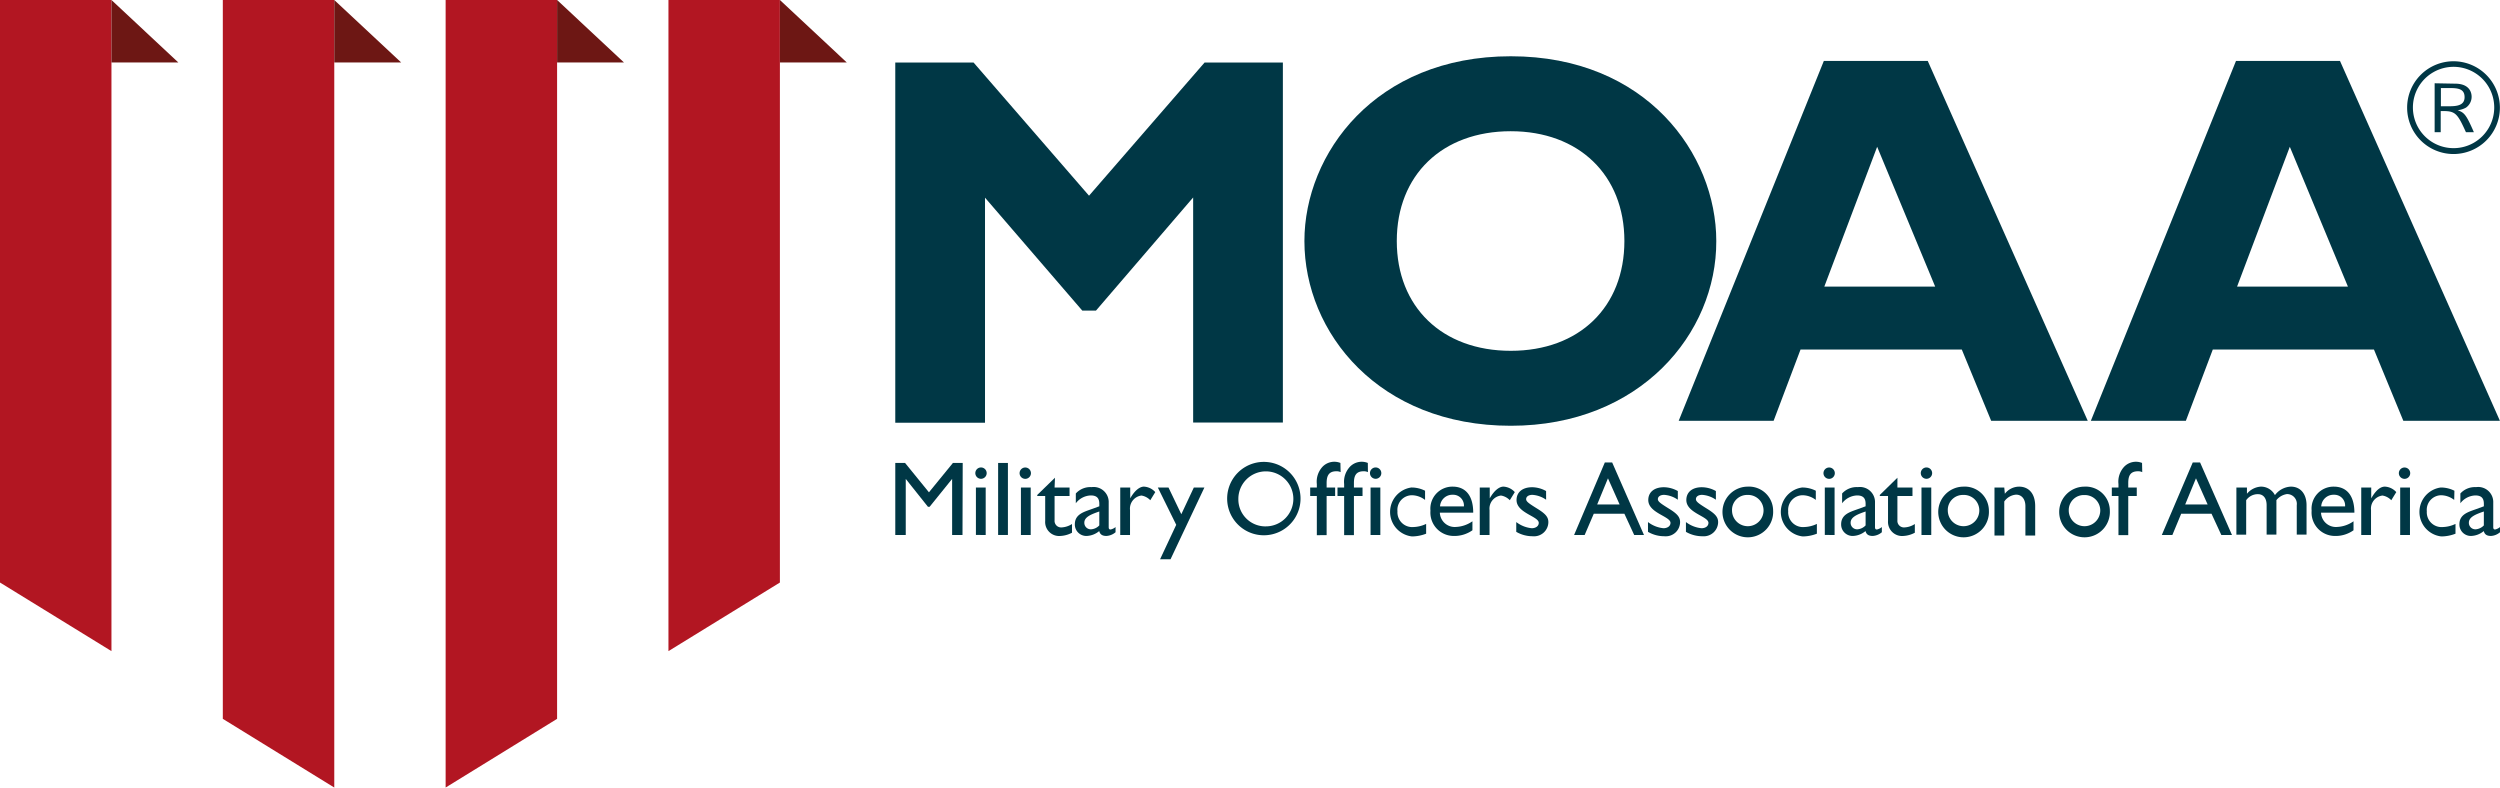 <svg xmlns="http://www.w3.org/2000/svg" viewBox="0 0 300 94.504"><path d="M144.551,10.251h9.394v43.201H143.178V26.444l-11.66,13.575h-1.644L118.201,26.468v27.008H107.433V10.251h9.394L130.683,26.233Z" transform="translate(0 -2.748)" fill="#003745"/><path d="M181.294,53.84c-15.829,0-24.765-11.155-24.765-22.17,0-10.451,8.49-22.17,24.765-22.17s24.66,11.743,24.66,22.17C206,42.755,196.818,53.84,181.294,53.84Zm0-35.345c-8.22,0-13.68,5.249-13.68,13.175s5.449,13.175,13.68,13.175,13.633-5.261,13.633-13.175S189.467,18.495,181.294,18.495Z" transform="translate(0 -2.748)" fill="#003745"/><path d="M250.528,53.241h-11.59l-3.523-8.549H216.064l-3.229,8.549h-11.39l17.414-43.178h12.471Zm-25.27-32.879-6.341,16.78h13.304Z" transform="translate(0 -2.748)" fill="#003745"/><path d="M299.988,53.241h-11.59l-3.523-8.549h-19.34l-3.229,8.549H250.904l17.414-43.178h12.482ZM274.777,20.362l-6.329,16.78H281.752Z" transform="translate(0 -2.748)" fill="#003745"/><path d="M13.375,80.883,0,72.651V2.748H13.375Z" transform="translate(0 -2.748)" fill="#b21622"/><path d="M40.113,97.252,26.738,89.009V2.748H40.113Z" transform="translate(0 -2.748)" fill="#b21622"/><path d="M66.851,89.009,53.476,97.252V2.748H66.851Z" transform="translate(0 -2.748)" fill="#b21622"/><path d="M93.588,72.651,80.214,80.883V2.748H93.588Z" transform="translate(0 -2.748)" fill="#b21622"/><path d="M101.609,10.24h-8.02V2.748Z" transform="translate(0 -2.748)" fill="#6d1714"/><path d="M74.871,10.24h-8.02V2.748Z" transform="translate(0 -2.748)" fill="#6d1714"/><path d="M48.133,10.24h-8.02V2.748Z" transform="translate(0 -2.748)" fill="#6d1714"/><path d="M21.395,10.24h-8.02V2.748Z" transform="translate(0 -2.748)" fill="#6d1714"/><path d="M115.5,66.945h-1.245V60.216l-2.701,3.347h-.2L108.69,60.216v6.729h-1.256V58.302h1.174l2.865,3.523,2.877-3.523h1.174Z" transform="translate(0 -2.748)" fill="#003745"/><path d="M117.72,60.204a.681.681,0,1,1,.681-.681.681.681,0,0,1-.681.681Zm.564,6.74H117.109V61.249h1.174Z" transform="translate(0 -2.748)" fill="#003745"/><path d="M120.949,66.945h-1.174V58.302h1.174Z" transform="translate(0 -2.748)" fill="#003745"/><path d="M123.121,60.204a.681.681,0,1,1,.586-.586A.681.681,0,0,1,123.121,60.204Zm.564,6.74h-1.174V61.249h1.174Z" transform="translate(0 -2.748)" fill="#003745"/><path d="M126.55,61.249h1.797V62.271H126.55v2.912a.787.787,0,0,0,.713.854.775.775,0,0,0,.098.003,2.549,2.549,0,0,0,1.28-.411v1.045a3.289,3.289,0,0,1-1.374.388,1.679,1.679,0,0,1-1.844-1.797V62.271h-.951v-.129l2.125-2.067Z" transform="translate(0 -2.748)" fill="#003745"/><path d="M133.866,66.616a1.856,1.856,0,0,1-1.092.446c-.493,0-.763-.176-.869-.587a2.478,2.478,0,0,1-1.527.587,1.374,1.374,0,0,1-1.397-1.35q0-.024,0-.047c0-1.174,1.022-1.468,1.938-1.797l.998-.364v-.305c0-.705-.341-.998-1.022-.998a2.348,2.348,0,0,0-1.797.939V61.966a2.349,2.349,0,0,1,1.891-.763,1.808,1.808,0,0,1,2.055,1.867v2.936c0,.211.082.282.223.282a1.34,1.34,0,0,0,.599-.294Zm-1.949-2.489c-.963.329-1.797.657-1.797,1.339a.775.775,0,0,0,.75.799c.02.001.04,0,.06,0a1.492,1.492,0,0,0,.986-.47Z" transform="translate(0 -2.748)" fill="#003745"/><path d="M135.627,61.249v1.303c.564-.998,1.174-1.409,1.644-1.409a1.973,1.973,0,0,1,1.362.658l-.599.975a1.879,1.879,0,0,0-1.057-.564,1.585,1.585,0,0,0-1.374,1.75v2.983h-1.174V61.249Z" transform="translate(0 -2.748)" fill="#003745"/><path d="M140.465,69.857h-1.256l1.938-4.133-2.208-4.474h1.28l1.538,3.206,1.503-3.206h1.268Z" transform="translate(0 -2.748)" fill="#003745"/><path d="M151.961,58.185a4.403,4.403,0,1,1-.339-.01Q151.792,58.173,151.961,58.185Zm0,7.727a3.3,3.3,0,1,0-3.358-3.288,3.241,3.241,0,0,0,3.192,3.29C151.85,65.914,151.905,65.913,151.961,65.911Z" transform="translate(0 -2.748)" fill="#003745"/><path d="M160.874,59.406a1.057,1.057,0,0,0-.505-.106c-.904,0-1.174.528-1.174,1.409v.54h1.022V62.271h-1.022v4.697H158.02V62.271h-.798V61.249h.798v-.411a2.63,2.63,0,0,1,.716-2.114,1.961,1.961,0,0,1,2.114-.423Z" transform="translate(0 -2.748)" fill="#003745"/><path d="M164.15,59.406a1.081,1.081,0,0,0-.505-.106c-.916,0-1.174.528-1.174,1.409v.54h1.033V62.271h-1.033v4.697h-1.174V62.271h-.798V61.249h.798v-.411a2.642,2.642,0,0,1,.728-2.114,1.961,1.961,0,0,1,2.114-.423Z" transform="translate(0 -2.748)" fill="#003745"/><path d="M165.089,60.204a.681.681,0,1,1,.669-.693l0,.012A.681.681,0,0,1,165.089,60.204Zm.552,6.74h-1.174V61.249h1.174Z" transform="translate(0 -2.748)" fill="#003745"/><path d="M171.007,62.741a2.631,2.631,0,0,0-1.573-.564,1.75,1.75,0,0,0-1.747,1.752q0,.087.009.173a1.773,1.773,0,0,0,1.926,1.89,3.77,3.77,0,0,0,1.515-.376v1.174a4.698,4.698,0,0,1-1.703.329,2.959,2.959,0,0,1-.07-5.871,3.606,3.606,0,0,1,1.644.388Z" transform="translate(0 -2.748)" fill="#003745"/><path d="M176.691,66.381a3.746,3.746,0,0,1-2.278.681,2.806,2.806,0,0,1-2.768-2.844q.001-.093.009-.185a2.643,2.643,0,0,1,2.666-2.889c1.503,0,2.466,1.022,2.466,3.124h-4.004a1.785,1.785,0,0,0,1.849,1.718q.032-.001.065-.004a3.71,3.71,0,0,0,1.996-.681Zm-1.022-2.865a1.291,1.291,0,0,0-1.327-1.397,1.48,1.48,0,0,0-1.538,1.397Z" transform="translate(0 -2.748)" fill="#003745"/><path d="M178.769,61.249v1.303c.564-.998,1.174-1.409,1.644-1.409a1.973,1.973,0,0,1,1.362.658l-.599.975a1.879,1.879,0,0,0-1.057-.564,1.585,1.585,0,0,0-1.374,1.75v2.983h-1.174V61.249Z" transform="translate(0 -2.748)" fill="#003745"/><path d="M185.533,62.717a3.206,3.206,0,0,0-1.644-.587c-.458,0-.752.211-.752.517s.388.552,1.386,1.174,1.28,1.01,1.28,1.597a1.714,1.714,0,0,1-1.742,1.687q-.069-.001-.137-.008a3.864,3.864,0,0,1-1.973-.528V65.395a3.617,3.617,0,0,0,1.855.74c.458,0,.845-.235.845-.646,0-.787-2.666-1.174-2.666-2.736,0-.963.74-1.538,1.879-1.538a3.522,3.522,0,0,1,1.667.458Z" transform="translate(0 -2.748)" fill="#003745"/><path d="M197.276,66.945h-1.174l-1.174-2.548h-3.675L190.16,66.945h-1.268l3.687-8.701h.881Zm-5.613-3.664h2.689l-1.397-3.135Z" transform="translate(0 -2.748)" fill="#003745"/><path d="M201.339,62.717a3.206,3.206,0,0,0-1.644-.587c-.458,0-.751.211-.751.517s.388.552,1.386,1.174,1.28,1.01,1.28,1.597a1.714,1.714,0,0,1-1.742,1.687q-.069-.001-.137-.008a3.863,3.863,0,0,1-1.973-.528V65.395a3.617,3.617,0,0,0,1.855.74c.458,0,.846-.235.846-.646,0-.787-2.666-1.174-2.666-2.736,0-.963.74-1.538,1.879-1.538a3.522,3.522,0,0,1,1.667.458Z" transform="translate(0 -2.748)" fill="#003745"/><path d="M205.906,62.717a3.241,3.241,0,0,0-1.656-.587c-.446,0-.74.211-.74.517s.376.552,1.374,1.174,1.292,1.01,1.292,1.597a1.726,1.726,0,0,1-1.766,1.686c-.038-.001-.075-.003-.113-.006a3.91,3.91,0,0,1-1.984-.528V65.395a3.652,3.652,0,0,0,1.867.74c.458,0,.834-.235.834-.646,0-.787-2.654-1.174-2.654-2.736,0-.963.728-1.538,1.867-1.538a3.522,3.522,0,0,1,1.679.458Z" transform="translate(0 -2.748)" fill="#003745"/><path d="M212.776,64.044a3.041,3.041,0,1,1-3.179-2.897c.034-.002.068-.003.102-.003a2.901,2.901,0,0,1,3.071,2.719Q212.776,63.953,212.776,64.044Zm-4.932,0a1.891,1.891,0,0,0,3.781,0,1.855,1.855,0,0,0-1.806-1.904q-.066-.002-.132.001a1.808,1.808,0,0,0-1.846,1.77Q207.841,63.978,207.844,64.044Z" transform="translate(0 -2.748)" fill="#003745"/><path d="M217.896,62.741a2.63,2.63,0,0,0-1.573-.564,1.75,1.75,0,0,0-1.747,1.752q0,.087.009.173a1.773,1.773,0,0,0,1.926,1.89,3.77,3.77,0,0,0,1.515-.376v1.174a4.698,4.698,0,0,1-1.703.329,2.959,2.959,0,0,1-.07-5.871,3.606,3.606,0,0,1,1.644.388Z" transform="translate(0 -2.748)" fill="#003745"/><path d="M219.587,60.204a.681.681,0,1,1,.586-.586A.681.681,0,0,1,219.587,60.204Zm.564,6.74H218.976V61.249H220.15Z" transform="translate(0 -2.748)" fill="#003745"/><path d="M225.822,66.616a1.856,1.856,0,0,1-1.092.446c-.493,0-.763-.176-.869-.587a2.478,2.478,0,0,1-1.527.587,1.374,1.374,0,0,1-1.397-1.35q0-.024,0-.047c0-1.174,1.022-1.468,1.938-1.797l.998-.364v-.305c0-.705-.341-.998-1.022-.998a2.349,2.349,0,0,0-1.797.939V61.966a2.349,2.349,0,0,1,1.891-.763A1.808,1.808,0,0,1,225,63.07v2.936c0,.211.082.282.223.282a1.34,1.34,0,0,0,.599-.294Zm-1.949-2.489c-.963.329-1.797.657-1.797,1.339a.775.775,0,0,0,.75.799c.02.001.04,0,.06,0a1.491,1.491,0,0,0,.986-.47Z" transform="translate(0 -2.748)" fill="#003745"/><path d="M227.689,61.249h1.808V62.271h-1.808v2.912a.787.787,0,0,0,.713.854.775.775,0,0,0,.098.003,2.478,2.478,0,0,0,1.28-.411v1.045a3.241,3.241,0,0,1-1.362.388,1.691,1.691,0,0,1-1.855-1.797V62.271h-.986v-.129l2.114-2.067Z" transform="translate(0 -2.748)" fill="#003745"/><path d="M231.188,60.204a.681.681,0,1,1,.669-.693l0,.012A.681.681,0,0,1,231.188,60.204Zm.564,6.74h-1.174V61.249h1.174Z" transform="translate(0 -2.748)" fill="#003745"/><path d="M238.668,64.044a3.041,3.041,0,1,1-3.179-2.897c.034-.002.068-.003.102-.003a2.901,2.901,0,0,1,3.071,2.719Q238.668,63.953,238.668,64.044Zm-4.932,0a1.891,1.891,0,0,0,3.781,0,1.855,1.855,0,0,0-1.806-1.904q-.066-.002-.132.001a1.808,1.808,0,0,0-1.846,1.77Q233.733,63.978,233.737,64.044Z" transform="translate(0 -2.748)" fill="#003745"/><path d="M240.582,62.001a2.184,2.184,0,0,1,1.703-.857c1.08,0,1.938.728,1.938,2.349V67.015h-1.174V63.492c0-.834-.434-1.386-1.116-1.386a1.891,1.891,0,0,0-1.421.822V67.015h-1.174V61.249h1.174Z" transform="translate(0 -2.748)" fill="#003745"/><path d="M253.182,64.044a3.041,3.041,0,1,1-3.179-2.897c.038-.002.076-.003.114-.003a2.9,2.9,0,0,1,3.06,2.731Q253.182,63.96,253.182,64.044Zm-4.932,0a1.891,1.891,0,0,0,3.781,0,1.855,1.855,0,0,0-1.819-1.891c-.032-.001-.064,0-.095.001A1.808,1.808,0,0,0,248.25,63.9Q248.247,63.972,248.25,64.044Z" transform="translate(0 -2.748)" fill="#003745"/><path d="M257.069,59.406a1.081,1.081,0,0,0-.505-.106c-.916,0-1.174.528-1.174,1.409v.54h1.022V62.271H255.39v4.697h-1.174V62.271h-.798V61.249h.798v-.411a2.63,2.63,0,0,1,.716-2.114,1.961,1.961,0,0,1,2.114-.423Z" transform="translate(0 -2.748)" fill="#003745"/><path d="M267.837,66.945h-1.28l-1.174-2.548h-3.64l-1.057,2.548h-1.268l3.711-8.701h.881Zm-5.613-3.664h2.689l-1.397-3.135Z" transform="translate(0 -2.748)" fill="#003745"/><path d="M269.634,61.249v.751a2.349,2.349,0,0,1,1.667-.857,1.879,1.879,0,0,1,1.691,1.022,2.525,2.525,0,0,1,1.902-1.022c1.174,0,1.891.881,1.891,2.231v3.523h-1.174V63.375a1.174,1.174,0,0,0-1.174-1.339,1.996,1.996,0,0,0-1.268.728v4.133h-1.174V63.375c0-.928-.47-1.327-1.033-1.327a1.702,1.702,0,0,0-1.421.728v4.133h-1.174v-5.66Z" transform="translate(0 -2.748)" fill="#003745"/><path d="M282.421,66.381a3.687,3.687,0,0,1-2.266.681,2.806,2.806,0,0,1-2.768-2.844q.001-.093.009-.185a2.643,2.643,0,0,1,2.654-2.889c1.515,0,2.478,1.022,2.478,3.124h-4.004a1.785,1.785,0,0,0,1.849,1.718q.032-.001.065-.004a3.676,3.676,0,0,0,1.984-.681Zm-1.01-2.865a1.291,1.291,0,0,0-1.327-1.397,1.479,1.479,0,0,0-1.538,1.397Z" transform="translate(0 -2.748)" fill="#003745"/><path d="M284.547,61.249v1.303c.564-.998,1.116-1.409,1.644-1.409a1.973,1.973,0,0,1,1.362.658l-.599.975a1.879,1.879,0,0,0-1.057-.564,1.585,1.585,0,0,0-1.374,1.75v2.983H283.349V61.249Z" transform="translate(0 -2.748)" fill="#003745"/><path d="M288.633,60.204a.681.681,0,1,1,.586-.586A.681.681,0,0,1,288.633,60.204Zm.564,6.74h-1.174V61.249h1.174Z" transform="translate(0 -2.748)" fill="#003745"/><path d="M294.505,62.741a2.631,2.631,0,0,0-1.573-.564,1.75,1.75,0,0,0-1.723,1.776q.001.075.009.15a1.773,1.773,0,0,0,1.926,1.89,3.77,3.77,0,0,0,1.515-.376v1.174a4.698,4.698,0,0,1-1.703.329,2.959,2.959,0,0,1-.07-5.871,3.606,3.606,0,0,1,1.644.388Z" transform="translate(0 -2.748)" fill="#003745"/><path d="M300,66.616a1.797,1.797,0,0,1-1.08.446c-.493,0-.763-.176-.869-.587a2.478,2.478,0,0,1-1.526.587,1.374,1.374,0,0,1-1.397-1.35q0-.024,0-.047c0-1.174,1.022-1.468,1.938-1.797l.998-.364v-.305c0-.705-.341-.998-1.022-.998a2.349,2.349,0,0,0-1.797.939V61.966a2.349,2.349,0,0,1,1.879-.763A1.809,1.809,0,0,1,299.19,63.07v2.936c0,.211.082.282.223.282A1.316,1.316,0,0,0,300,65.993Zm-1.938-2.489c-.963.329-1.797.657-1.797,1.339a.775.775,0,0,0,.75.799c.02.001.04,0,.06,0a1.492,1.492,0,0,0,.986-.47Z" transform="translate(0 -2.748)" fill="#003745"/><path d="M299.988,15.665a5.566,5.566,0,1,1-5.566-5.566h.012A5.578,5.578,0,0,1,299.988,15.665Zm-10.439,0a4.879,4.879,0,1,0,0-.035C289.549,15.641,289.549,15.653,289.549,15.665Zm5.061-2.877c1.949,0,1.985,1.35,1.985,1.562a1.585,1.585,0,0,1-.681,1.315,2.558,2.558,0,0,1-.998.305c.798.305,1.01.481,1.949,2.642h-.951c-.986-2.161-1.233-2.536-2.689-2.536h-.34V18.612h-.728V12.741ZM292.908,15.5h.975c.963,0,1.867-.106,1.867-1.092s-.763-1.092-1.75-1.092h-1.092Z" transform="translate(0 -2.748)" fill="#003745"/></svg>